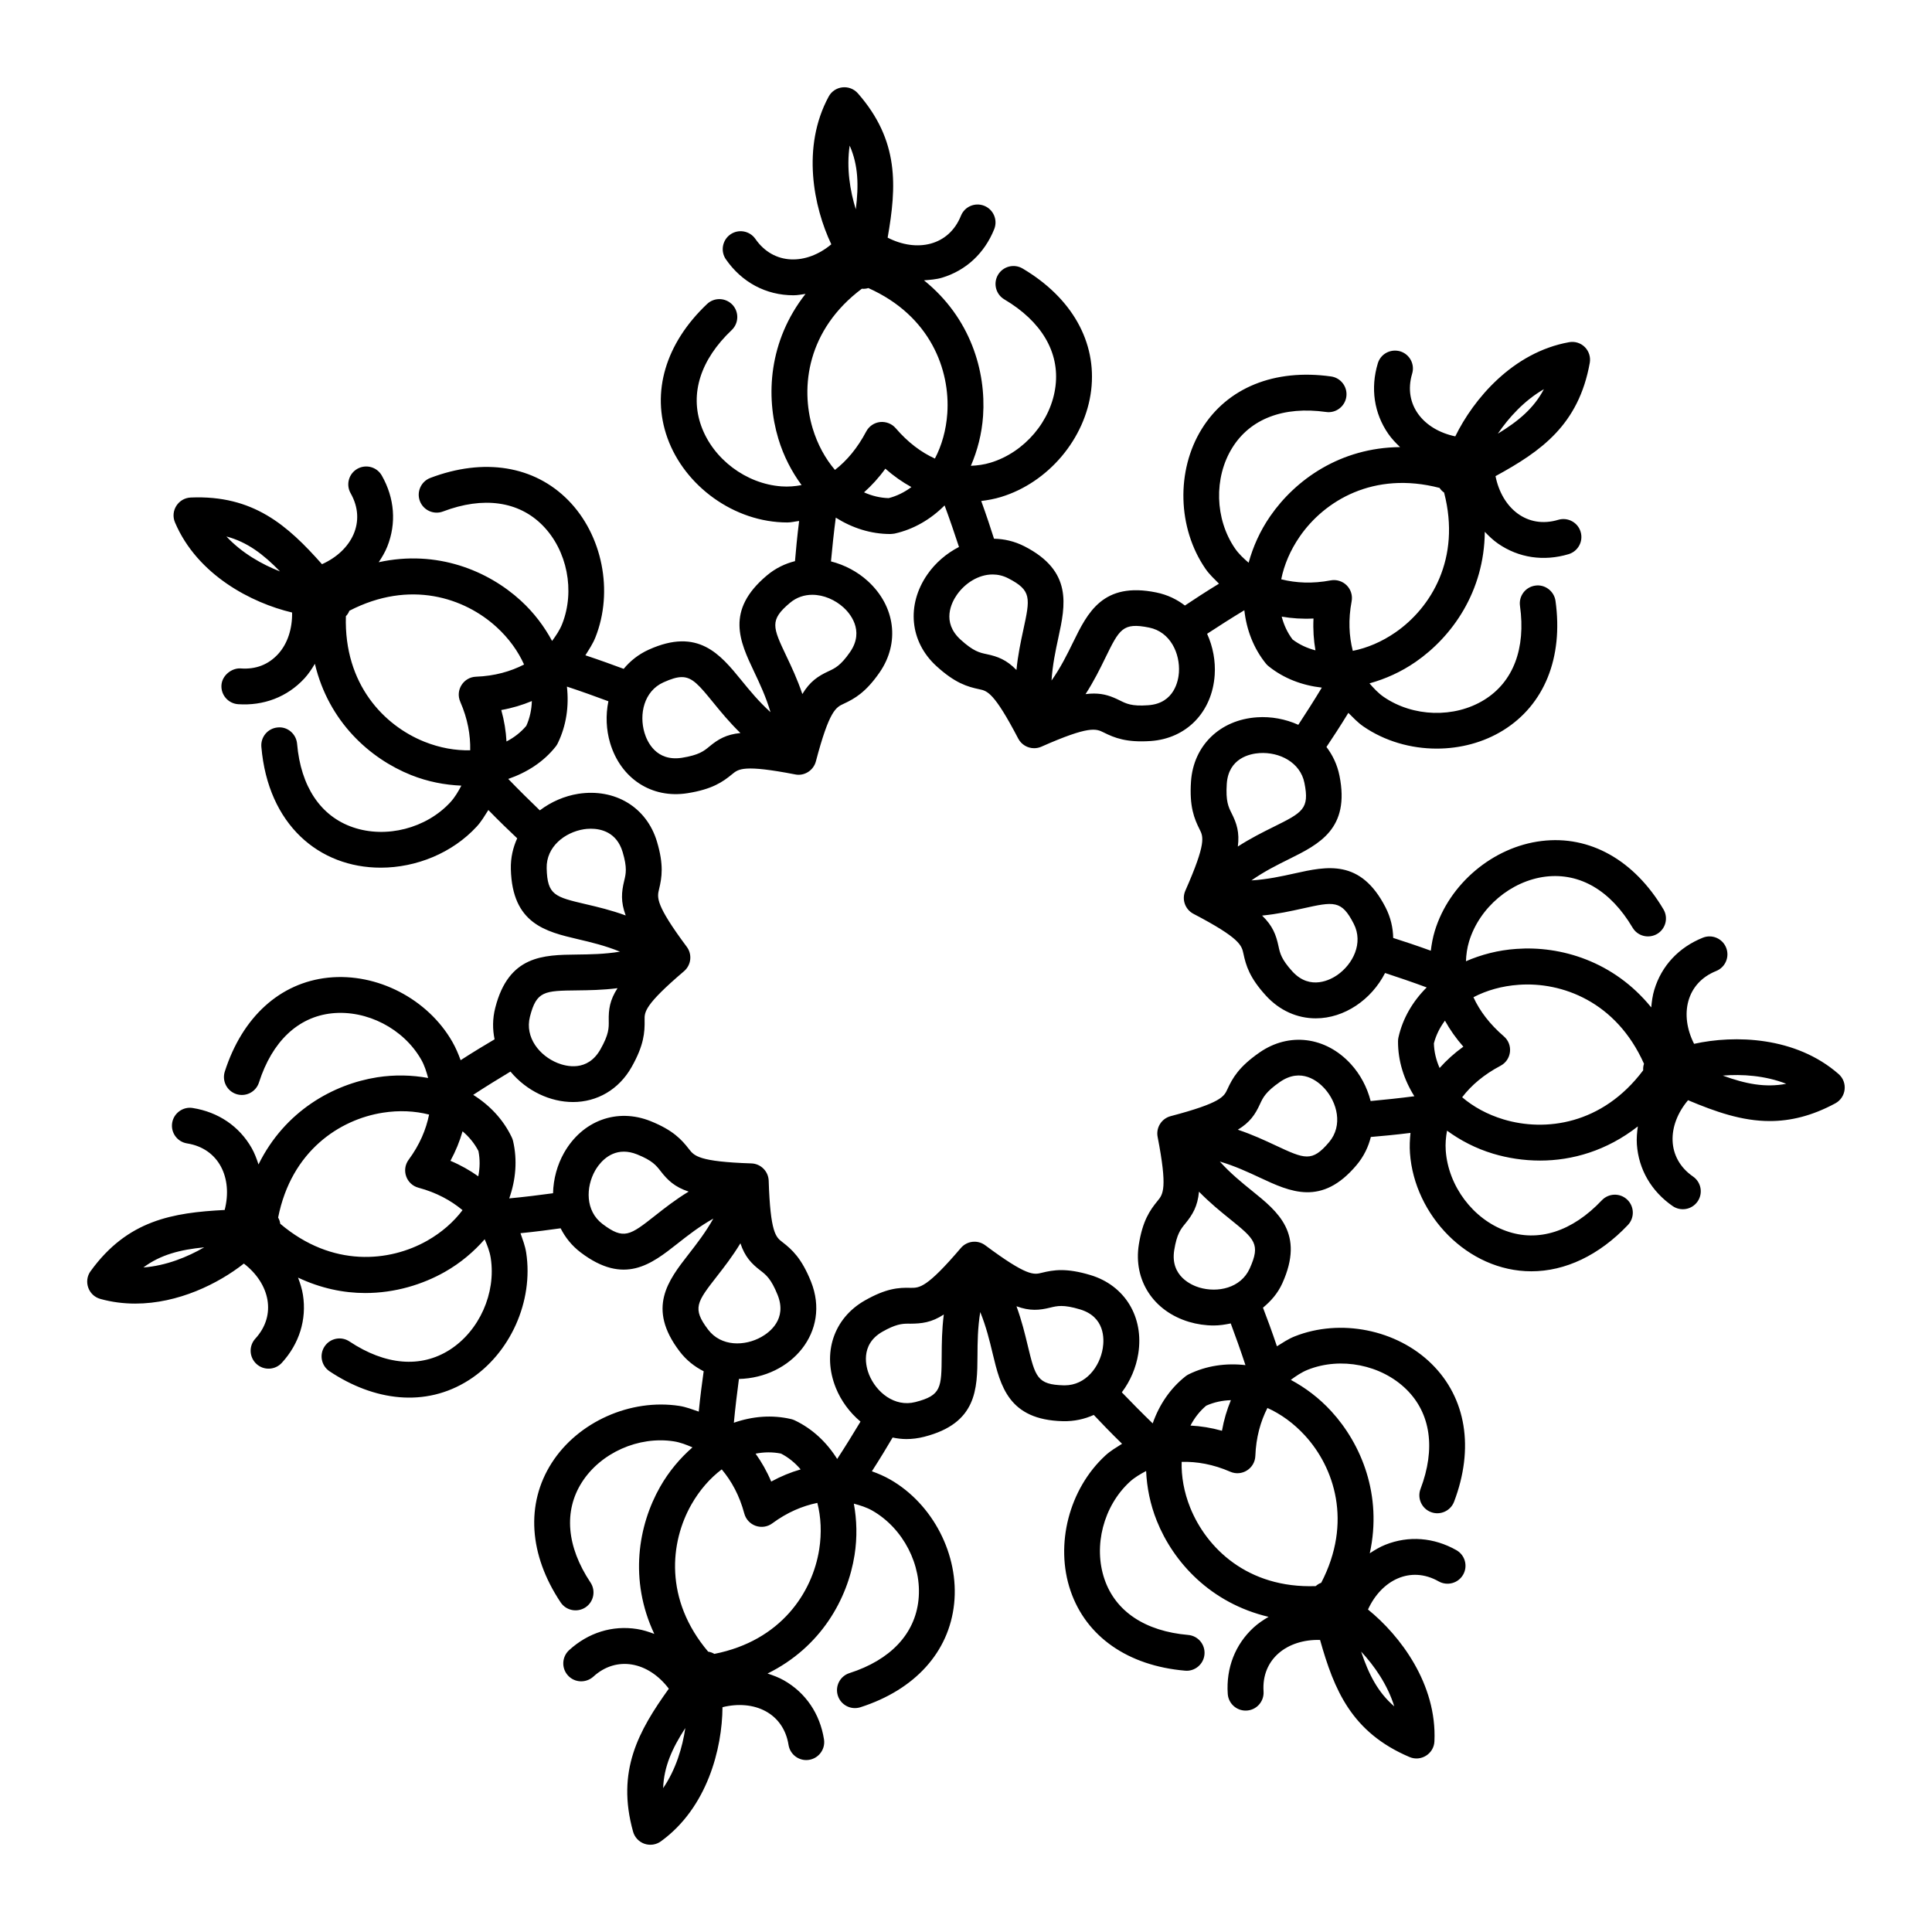 <?xml version="1.0" encoding="UTF-8"?>
<!-- Uploaded to: SVG Repo, www.svgrepo.com, Generator: SVG Repo Mixer Tools -->
<svg fill="#000000" width="800px" height="800px" version="1.1" viewBox="144 144 512 512" xmlns="http://www.w3.org/2000/svg">
 <path d="m168.01 480.86c-1.938 2.68-0.605 6.481 2.582 7.367 3.09 0.859 6.199 1.238 9.254 1.238 11.375 0 21.996-5.269 28.781-10.605 6.848 5.273 8.781 13.617 3.039 19.891-1.773 1.934-1.633 4.941 0.305 6.715 1.953 1.781 4.953 1.621 6.711-0.301 4.641-5.074 6.629-11.477 5.598-18.031-0.246-1.566-0.734-3.074-1.297-4.551 6.016 2.832 12.059 4.082 17.801 4.082 7.898 0 15.234-2.262 21.137-5.617 4.168-2.371 7.652-5.344 10.523-8.633 0.684 1.59 1.332 3.203 1.609 4.992 1.438 9.301-3.035 19.301-10.891 24.316-7.668 4.883-17.07 4.078-26.551-2.223-2.172-1.453-5.125-0.879-6.59 1.316-1.457 2.188-0.863 5.137 1.316 6.59 11.699 7.793 25.324 9.738 36.938 2.324 10.926-6.981 17.164-20.871 15.168-33.781-0.281-1.816-0.934-3.461-1.508-5.141 3.953-0.391 7.996-0.922 10.637-1.301 1.203 2.383 2.922 4.59 5.344 6.426 11.539 8.73 18.695 3.098 25.621-2.359 2.777-2.188 5.766-4.539 9.504-6.633-2.07 3.676-4.383 6.648-6.535 9.414-5.457 7.012-11.113 14.27-2.449 25.711 1.828 2.422 4.047 4.125 6.426 5.328-0.379 2.648-0.914 6.707-1.305 10.695-1.691-0.578-3.348-1.234-5.176-1.516-12.922-1.965-26.828 4.223-33.801 15.133-6.914 10.828-6.051 24.293 2.375 36.941 1.449 2.18 4.41 2.762 6.59 1.316 2.18-1.453 2.777-4.406 1.316-6.59-6.332-9.504-7.137-18.938-2.273-26.555 4.996-7.824 15.02-12.285 24.34-10.852 1.781 0.277 3.383 0.922 4.965 1.598-3.262 2.852-6.211 6.312-8.566 10.445-5.809 10.215-8.289 24.68-1.555 38.992-1.477-0.559-2.981-1.051-4.547-1.293-6.574-1.039-12.961 0.969-18.027 5.602-1.93 1.773-2.07 4.781-0.297 6.715 1.773 1.941 4.773 2.055 6.723 0.301 6.129-5.613 14.57-3.988 20 3.195-8.023 11.188-13.957 21.789-9.473 37.883 0.418 1.5 1.539 2.695 3.008 3.211 1.516 0.523 3.141 0.246 4.356-0.637 12.305-8.898 16.266-24.602 16.332-35.555 8.367-2.078 16.164 1.531 17.504 10 0.371 2.34 2.394 4.012 4.688 4.012 2.941 0 5.16-2.625 4.707-5.496-1.078-6.789-4.848-12.336-10.602-15.617-1.379-0.785-2.859-1.336-4.363-1.82 14.176-6.981 21.246-19.816 23.066-31.41 0.746-4.738 0.594-9.316-0.188-13.609 1.672 0.453 3.34 0.953 4.914 1.852 8.168 4.68 13.191 14.41 12.215 23.676-0.945 9.02-7.445 15.898-18.289 19.375-2.508 0.797-3.879 3.477-3.082 5.973 0.797 2.477 3.445 3.879 5.977 3.078 14.445-4.629 23.496-14.621 24.84-27.426 1.363-12.895-5.606-26.434-16.941-32.922-1.578-0.902-3.203-1.594-4.856-2.188 2.125-3.285 4.172-6.684 5.496-8.945 1.18 0.246 2.391 0.406 3.644 0.406 1.523 0 3.102-0.191 4.707-0.602 14.027-3.574 14.082-12.684 14.137-21.496 0.02-3.531 0.047-7.332 0.734-11.562 1.586 3.902 2.469 7.57 3.285 10.977 2.078 8.641 4.234 17.582 18.574 17.945 3.07 0.074 5.801-0.562 8.223-1.656 1.836 1.949 4.652 4.879 7.5 7.644-1.508 0.961-3.055 1.848-4.418 3.102-9.625 8.867-13.422 23.613-9.238 35.855 4.148 12.156 15.215 19.871 30.355 21.172 2.516 0.25 4.91-1.648 5.144-4.324 0.223-2.617-1.707-4.922-4.324-5.144-11.383-0.98-19.262-6.223-22.176-14.777-3.008-8.793-0.262-19.391 6.684-25.789 1.328-1.223 2.832-2.066 4.348-2.883 0.195 4.328 1.062 8.785 2.828 13.199 4.367 10.922 14.211 21.805 29.625 25.453-1.402 0.82-2.758 1.723-3.961 2.824-4.883 4.481-7.324 10.727-6.859 17.586 0.168 2.512 2.254 4.434 4.734 4.434 2.832 0 4.934-2.387 4.754-5.074-0.582-8.613 6.324-13.891 14.977-13.648 3.731 13.25 8.332 24.492 23.703 31.027 3.016 1.297 6.461-0.844 6.602-4.148 0.711-15.172-9.09-28.059-17.605-34.945 3.562-7.797 11.266-11.695 18.738-7.449 2.273 1.273 5.18 0.496 6.481-1.793 1.301-2.285 0.5-5.184-1.781-6.481-5.969-3.379-12.652-3.906-18.824-1.445-1.473 0.586-2.828 1.398-4.141 2.269 3.379-15.438-2.254-28.969-10.18-37.625-3.234-3.535-6.902-6.269-10.746-8.336 1.395-1.02 2.82-2.012 4.5-2.68 8.734-3.477 19.484-1.328 26.133 5.207 6.461 6.363 7.789 15.734 3.742 26.379-0.93 2.457 0.305 5.199 2.758 6.133 2.441 0.934 5.199-0.293 6.137-2.754 5.383-14.176 3.211-27.488-5.961-36.527-9.238-9.105-24.211-12.09-36.305-7.273-1.711 0.68-3.172 1.684-4.684 2.617-1.293-3.867-2.738-7.75-3.695-10.23 2.043-1.703 3.891-3.727 5.137-6.488 5.941-13.191-1.141-18.918-8.004-24.453-2.746-2.219-5.699-4.609-8.578-7.789 4.047 1.191 7.453 2.789 10.629 4.269 8.059 3.769 16.375 7.652 25.613-3.328 1.953-2.324 3.141-4.859 3.785-7.453 2.625-0.215 6.602-0.586 10.508-1.078-0.18 1.754-0.266 3.531-0.137 5.356 1.164 16.387 15.238 31.32 32.164 31.32 8.984 0 17.953-4.219 25.594-12.273 1.801-1.906 1.719-4.914-0.188-6.723-1.902-1.809-4.91-1.727-6.723 0.176-7.852 8.301-16.867 11.188-25.371 8.129-8.754-3.129-15.328-11.891-15.996-21.305-0.129-1.816 0.031-3.566 0.344-5.277 3.531 2.582 7.598 4.719 12.199 6.102 3.844 1.156 8.066 1.828 12.477 1.828 8.523 0 17.676-2.617 25.887-9.055-0.223 1.582-0.363 3.18-0.254 4.777 0.465 6.613 3.824 12.41 9.469 16.328 2.133 1.473 5.094 0.984 6.617-1.203 1.496-2.16 0.957-5.121-1.199-6.613-7.086-4.906-6.922-13.594-1.324-20.23 7.293 3.066 14.27 5.523 21.652 5.523 5.449 0 11.141-1.328 17.379-4.695 2.91-1.586 3.356-5.578 0.871-7.758-11.414-10.004-27.605-10.375-38.305-8.012-3.902-7.695-2.082-16.113 5.859-19.301 2.434-0.977 3.609-3.742 2.637-6.18-0.977-2.441-3.742-3.625-6.184-2.641-6.379 2.559-10.945 7.457-12.855 13.805-0.461 1.52-0.668 3.086-0.809 4.664-9.969-12.293-24.066-16.363-35.75-15.504-4.836 0.328-9.309 1.516-13.355 3.269 0.066-1.75 0.301-3.504 0.832-5.254 2.746-9.004 11.121-16.07 20.367-17.18 9.043-1.039 17.156 3.723 22.957 13.527 1.336 2.266 4.242 2.992 6.516 1.668 2.254-1.336 3.008-4.25 1.672-6.512-7.734-13.051-19.523-19.672-32.277-18.117-12.875 1.547-24.527 11.352-28.324 23.848-0.527 1.738-0.84 3.484-1.055 5.231-3.691-1.348-7.469-2.59-9.969-3.383-0.051-2.668-0.645-5.406-2.031-8.109-6.609-12.879-15.52-10.895-24.098-8.992-3.453 0.766-7.168 1.586-11.445 1.855 3.453-2.418 6.832-4.094 9.969-5.648 7.965-3.953 16.207-8.039 13.367-22.109-0.602-2.981-1.836-5.488-3.449-7.609 1.492-2.219 3.727-5.629 5.801-9.035 1.273 1.25 2.477 2.559 4 3.606 5.664 3.894 12.559 5.863 19.422 5.863 6.199 0 12.363-1.602 17.59-4.832 10.926-6.754 15.984-19.262 13.887-34.316-0.371-2.606-2.832-4.441-5.367-4.047-2.598 0.363-4.41 2.762-4.047 5.367 1.578 11.312-1.781 20.156-9.477 24.91-7.91 4.887-18.855 4.559-26.633-0.781-1.484-1.02-2.641-2.297-3.773-3.59 4.18-1.156 8.336-2.996 12.25-5.703 9.66-6.688 18.172-18.641 18.309-34.461 1.09 1.145 2.231 2.242 3.535 3.141 5.457 3.766 12.082 4.754 18.676 2.781 2.516-0.758 3.945-3.406 3.184-5.918-0.742-2.519-3.426-3.93-5.914-3.188-8.262 2.488-14.941-3.062-16.641-11.57 12.078-6.594 22.02-13.574 24.977-30.008 0.277-1.531-0.215-3.102-1.316-4.199-1.074-1.07-2.613-1.574-4.164-1.289-14.961 2.684-25.344 15.113-30.16 24.953-8.379-1.742-13.898-8.355-11.43-16.613 0.762-2.516-0.668-5.164-3.176-5.922-2.555-0.723-5.172 0.672-5.922 3.184-1.988 6.582-1.004 13.215 2.766 18.672 0.898 1.301 1.992 2.441 3.133 3.527-15.82 0.133-27.734 8.641-34.406 18.297-2.727 3.945-4.574 8.133-5.731 12.344-1.309-1.137-2.594-2.305-3.617-3.797-5.328-7.762-5.637-18.711-0.734-26.637 4.762-7.711 13.609-11.094 24.879-9.516 2.57 0.379 5.004-1.445 5.367-4.047 0.363-2.598-1.449-5.004-4.047-5.367-15.02-2.098-27.516 2.981-34.281 13.93-6.824 11.031-6.414 26.254 0.984 37.02 1.039 1.512 2.344 2.703 3.59 3.969-3.406 2.074-6.809 4.305-9.023 5.789-2.117-1.621-4.625-2.863-7.602-3.465-14.129-2.883-18.184 5.32-22.047 13.234-1.559 3.18-3.231 6.594-5.699 10.109 0.27-4.211 1.066-7.894 1.801-11.32 1.883-8.688 3.824-17.676-8.941-24.23-2.703-1.387-5.438-1.98-8.105-2.035-0.793-2.508-2.039-6.301-3.387-9.996 1.75-0.215 3.5-0.531 5.246-1.066 12.523-3.812 22.344-15.441 23.887-28.289 1.531-12.754-5.086-24.512-18.168-32.254-2.254-1.332-5.172-0.594-6.516 1.668-1.336 2.262-0.586 5.176 1.672 6.512 9.832 5.82 14.656 13.965 13.57 22.941-1.105 9.223-8.18 17.582-17.211 20.328-1.742 0.531-3.484 0.762-5.223 0.836 1.73-4.019 2.906-8.457 3.234-13.25 0.805-11.766-3.281-25.926-15.664-35.902 1.621-0.133 3.246-0.234 4.805-0.703 6.348-1.918 11.25-6.484 13.812-12.863 0.977-2.438-0.203-5.203-2.637-6.184-2.449-0.977-5.207 0.199-6.184 2.637-3.215 8.004-11.723 9.762-19.422 5.801 2.379-13.559 3.121-25.684-7.887-38.238-2.203-2.492-6.199-2.027-7.75 0.871-7.231 13.371-3.988 29.238 0.707 39.133-6.648 5.555-15.281 5.57-20.117-1.426-1.512-2.16-4.465-2.691-6.617-1.203-2.152 1.5-2.691 4.461-1.199 6.613 4.211 6.074 10.613 9.523 17.898 9.523 1.078 0 2.137-0.211 3.203-0.363-9.785 12.453-10.598 27.113-7.207 38.367 1.398 4.648 3.551 8.746 6.16 12.301-1.723 0.32-3.488 0.477-5.324 0.34-9.387-0.668-18.141-7.258-21.277-16.031-3.055-8.535-0.188-17.551 8.078-25.391 1.902-1.805 1.988-4.812 0.188-6.723-1.824-1.902-4.832-1.988-6.727-0.172-11.008 10.434-14.836 23.371-10.488 35.492 4.547 12.691 17.672 22.387 31.785 22.387 1.07 0 2.07-0.281 3.117-0.391-0.504 3.949-0.879 7.992-1.098 10.645-2.586 0.645-5.117 1.832-7.438 3.781-11.082 9.301-7.176 17.535-3.406 25.496 1.512 3.195 3.137 6.629 4.356 10.746-3.129-2.832-5.516-5.75-7.723-8.461-5.625-6.894-11.457-14.012-24.527-8.113-2.777 1.254-4.953 3.031-6.66 5.094-2.512-0.938-6.356-2.336-10.148-3.594 0.957-1.539 1.977-3.035 2.668-4.781 4.828-12.164 1.855-27.102-7.223-36.32-9.023-9.152-22.355-11.293-36.547-5.902-2.449 0.934-3.684 3.676-2.758 6.133 0.938 2.457 3.695 3.691 6.137 2.754 10.668-4.051 20.051-2.738 26.391 3.695 6.527 6.617 8.652 17.367 5.172 26.141-0.664 1.676-1.652 3.09-2.664 4.481-2.055-3.816-4.773-7.465-8.281-10.68-8.664-7.934-22.223-13.57-37.664-10.188 0.871-1.316 1.684-2.668 2.269-4.141 2.461-6.16 1.949-12.844-1.449-18.82-1.301-2.297-4.195-3.074-6.481-1.793-2.285 1.297-3.082 4.195-1.781 6.481 4.277 7.531 0.277 15.273-7.59 18.797-9.129-10.297-18.207-18.375-34.805-17.668-3.281 0.156-5.461 3.535-4.148 6.609 5.938 13.965 20.371 21.355 31.027 23.867 0.078 4.258-1.18 8.25-3.707 11.008-2.535 2.758-5.859 4.121-9.953 3.805-2.301-0.133-4.883 1.801-5.059 4.422-0.176 2.621 1.809 4.887 4.43 5.062 6.641 0.449 12.965-1.832 17.59-6.871 1.066-1.164 1.934-2.484 2.738-3.84 3.652 15.375 14.594 25.121 25.492 29.484 4.457 1.781 8.961 2.621 13.328 2.809-0.82 1.539-1.684 3.062-2.922 4.406-6.379 6.914-16.996 9.648-25.797 6.637-8.578-2.93-13.84-10.793-14.816-22.141-0.23-2.617-2.562-4.609-5.144-4.324-2.609 0.223-4.547 2.523-4.324 5.144 1.766 20.66 15.332 32.016 31.637 32.016 9.449 0 19.004-3.906 25.438-10.895 1.246-1.352 2.125-2.887 3.082-4.383 2.777 2.859 5.703 5.676 7.644 7.5-1.109 2.426-1.762 5.144-1.684 8.18 0.371 14.465 9.238 16.547 17.812 18.562 3.445 0.809 7.137 1.676 11.113 3.297-4.16 0.676-7.926 0.719-11.426 0.762-8.895 0.102-18.082 0.207-21.629 14.109-0.754 2.941-0.723 5.742-0.18 8.355-2.266 1.332-5.691 3.394-9 5.535-0.598-1.66-1.293-3.297-2.199-4.883-6.508-11.359-19.941-18.34-32.898-16.992-12.781 1.348-22.762 10.422-27.402 24.891-0.797 2.496 0.586 5.176 3.082 5.973 2.496 0.797 5.172-0.574 5.977-3.078 3.481-10.875 10.352-17.387 19.336-18.336 9.266-0.953 18.973 4.07 23.652 12.258 0.895 1.562 1.387 3.219 1.844 4.879-4.258-0.766-8.801-0.914-13.512-0.18-11.602 1.832-24.453 8.91-31.445 23.094-0.484-1.5-1.035-2.981-1.816-4.356-3.285-5.762-8.828-9.527-15.625-10.602-2.543-0.426-5.031 1.355-5.441 3.949-0.41 2.59 1.363 5.027 3.953 5.434 8.461 1.348 12.145 9.18 9.965 17.641-13.758 0.707-25.738 2.684-35.527 16.211zm13.988-0.969c4.578-3.398 9.738-4.707 16.117-5.336-4.43 2.566-10.094 4.883-16.117 5.336zm84.586-36.086c1.738 1.477 3.176 3.223 4.207 5.227 0.441 2.207 0.406 4.469-0.039 6.707-2.219-1.578-4.672-2.973-7.379-4.113 1.402-2.582 2.465-5.199 3.211-7.82zm51.086 22.305c-6.731 5.301-8.336 6.543-14.008 2.25-4.566-3.469-4.438-9.742-1.941-14.152 0.762-1.348 3.238-5.008 7.613-5.008 1.059 0 2.227 0.215 3.508 0.73 4.059 1.629 5.059 2.93 6.231 4.434 1.875 2.426 3.731 4.199 7.426 5.422-3.547 2.16-6.406 4.418-8.828 6.324zm16.348 16.094c1.875-2.406 4.086-5.234 6.199-8.715 1.199 3.594 2.934 5.391 5.293 7.203 1.523 1.176 2.84 2.188 4.566 6.477 2.57 6.402-2.125 9.906-4.269 11.117-4.391 2.496-10.695 2.648-14.164-1.945-4.254-5.625-2.981-7.258 2.375-14.137zm-14.277 135.67c0.195-5.695 2.394-10.551 5.875-15.93-0.75 5.062-2.469 10.934-5.875 15.93zm41.355-63.246c-1.781 11.297-10.035 24.168-27.785 27.672-0.578-0.348-1.059-0.5-1.645-0.594-11.688-13.812-10.102-29.031-4.445-38.988 2.188-3.848 4.961-6.988 8.043-9.316 2.602 3.094 4.707 6.922 5.984 11.707 0.41 1.52 1.539 2.738 3.027 3.258 1.484 0.512 3.129 0.277 4.391-0.664 3.977-2.934 7.996-4.609 11.938-5.422 0.961 3.754 1.184 7.957 0.492 12.348zm-16.855-25.395c2.242-0.438 4.508-0.465 6.734-0.016 1.992 1.027 3.738 2.457 5.207 4.191-2.613 0.75-5.227 1.816-7.805 3.223-1.148-2.719-2.547-5.176-4.137-7.398zm49.316-26.02c-0.055 8.555-0.066 10.582-6.981 12.348-5.504 1.41-10.371-2.598-12.273-7.297-0.715-1.785-2.582-7.871 3.582-11.367 3.398-1.922 5.07-2.113 6.75-2.113 0.203 0 0.41 0.004 0.613 0.008 3-0.02 5.617-0.301 8.867-2.434-0.52 4.125-0.539 7.769-0.559 10.855zm32.344 7.914c-7.047-0.176-7.527-2.191-9.57-10.66-0.715-2.965-1.551-6.461-2.953-10.289 3.555 1.301 6.043 1.07 8.941 0.355 1.848-0.445 3.461-0.863 7.898 0.469 6.609 1.98 6.426 7.84 6.035 10.266-0.789 4.938-4.504 9.863-10.109 9.863-0.074 0-0.16 0-0.242-0.004zm87.594 85.078c-4.324-3.703-6.75-8.441-8.781-14.516 3.481 3.742 7 8.746 8.781 14.516zm-19.355-32.758c-0.41 0.148-0.789 0.348-1.113 0.602-0.113 0.082-0.23 0.18-0.344 0.289-18.148 0.641-29.02-10.199-33.281-20.832-1.641-4.106-2.356-8.234-2.25-12.094 4.039-0.102 8.34 0.637 12.871 2.609 3.047 1.34 6.516-0.809 6.656-4.176 0.184-4.938 1.371-9.125 3.199-12.715 3.531 1.586 6.957 4.035 9.957 7.312 7.731 8.438 12.652 22.926 4.305 39.004zm-34.648-41.656c1.051-2.027 2.438-3.816 4.164-5.269 2.051-0.922 4.262-1.395 6.543-1.461-1.043 2.516-1.855 5.215-2.367 8.109-2.828-0.797-5.613-1.238-8.34-1.379zm10.395-54.777c6.648 5.375 8.234 6.652 5.301 13.148-2.359 5.227-8.512 6.488-13.359 5.047-1.84-0.551-7.762-2.891-6.648-9.891 0.688-4.312 1.727-5.582 2.934-7.055 1.949-2.375 3.269-4.578 3.629-8.453 2.906 2.973 5.738 5.262 8.145 7.203zm26.352-20.352c-4.559 5.402-6.434 4.512-14.316 0.832-2.758-1.289-6.016-2.812-9.879-4.109 3.238-1.969 4.606-4.051 5.848-6.758 0.809-1.75 1.504-3.258 5.301-5.894 5.664-3.93 10.129-0.133 11.789 1.684 3.422 3.75 4.953 9.848 1.258 14.246zm27.758-26.16c0.559-2.176 1.566-4.195 2.93-6.016 1.312 2.383 2.934 4.691 4.875 6.894-2.387 1.719-4.477 3.613-6.289 5.652-0.922-2.086-1.457-4.281-1.516-6.531zm93.379 10.715c-5.617 1.07-10.805 0.02-16.82-2.176 5.078-0.414 11.195-0.023 16.82 2.176zm-70.859-26.238c11.324-0.812 25.789 4.391 33.16 20.934-0.207 0.605-0.246 1.117-0.215 1.727-10.852 14.465-26.031 16.324-37.012 13.012-4.285-1.289-7.992-3.34-10.961-5.867 2.438-3.203 5.809-6.043 10.164-8.344 2.957-1.559 3.426-5.606 0.883-7.801-3.731-3.207-6.391-6.715-8.059-10.363 3.469-1.812 7.555-2.992 12.039-3.297zm-57.348-20.207c8.355-1.852 10.34-2.301 13.59 4.047 2.617 5.106-0.223 10.703-4.391 13.594-1.57 1.09-7.094 4.258-11.871-0.969-2.941-3.227-3.285-4.836-3.684-6.699-0.641-3.004-1.539-5.402-4.344-8.105 4.125-0.41 7.68-1.199 10.699-1.867zm-7.754-21.594c-2.731 1.355-5.949 2.953-9.375 5.16 0.484-3.75-0.297-6.125-1.633-8.781-0.863-1.719-1.605-3.203-1.301-7.816 0.453-6.879 6.211-8.004 8.66-8.164 5.316-0.344 10.824 2.453 11.918 7.891 1.395 6.918-0.461 7.836-8.27 11.711zm71.73-116.04c-2.644 5.039-6.731 8.461-12.199 11.789 2.871-4.227 6.973-8.766 12.199-11.789zm-64.691 39.039c6.5-9.414 19.523-17.434 37.047-12.875 0.297 0.469 0.688 0.887 1.199 1.23 4.547 17.527-3.481 30.555-12.902 37.066-3.641 2.516-7.508 4.133-11.293 4.887-0.996-3.914-1.23-8.266-0.312-13.121 0.297-1.547-0.195-3.137-1.309-4.246-1.113-1.113-2.738-1.598-4.242-1.309-4.856 0.918-9.203 0.691-13.105-0.289 0.758-3.801 2.387-7.688 4.918-11.344zm4.152 30.172c-2.211-0.574-4.266-1.523-6.066-2.883-1.355-1.797-2.305-3.844-2.875-6.051 2.691 0.465 5.504 0.652 8.426 0.5-0.145 2.934 0.051 5.746 0.516 8.434zm-55.711 2.055c3.758-7.676 4.621-9.512 11.641-8.09 5.617 1.133 8.227 6.848 7.891 11.906-0.129 1.918-1.094 8.207-8.16 8.676-4.41 0.328-5.828-0.441-7.539-1.289-2.18-1.086-4.168-1.809-6.824-1.809-0.695 0-1.43 0.047-2.219 0.152 2.25-3.492 3.856-6.769 5.211-9.547zm-21.723-7.398c-0.641 2.984-1.402 6.488-1.801 10.547-2.637-2.711-4.977-3.582-7.883-4.191-1.883-0.395-3.508-0.738-6.926-3.852-5.098-4.656-2.387-9.848-0.984-11.867 2.125-3.059 5.699-5.402 9.477-5.402 1.363 0 2.766 0.312 4.121 1.008 6.277 3.219 5.844 5.242 3.996 13.758zm-20.125-57.469c-0.305 4.461-1.48 8.531-3.285 11.988-3.668-1.66-7.188-4.316-10.398-8.055-1.02-1.188-2.59-1.781-4.133-1.625-1.57 0.176-2.941 1.113-3.676 2.508-2.297 4.348-5.109 7.731-8.285 10.176-2.543-2.984-4.609-6.711-5.91-11.02-3.297-10.949-1.449-26.129 13.035-36.988 0.648 0.059 1.246-0.02 1.727-0.18 16.523 7.375 21.703 21.77 20.926 33.195zm-9.516 19.543c-1.824 1.363-3.844 2.371-6.023 2.93-2.25-0.059-4.449-0.598-6.531-1.531 2.031-1.812 3.934-3.887 5.652-6.273 2.199 1.945 4.512 3.562 6.902 4.875zm-16.359-90.496c2.293 5.211 2.422 10.535 1.625 16.891-1.52-4.883-2.516-10.914-1.625-16.891zm-15.824 121.18c1.781-1.5 3.852-2.137 5.922-2.137 3.027 0 6.082 1.359 8.301 3.387 1.422 1.297 5.738 5.973 1.699 11.793-2.488 3.59-3.984 4.285-5.711 5.086-2.777 1.289-4.922 2.707-6.926 6.039-1.328-3.941-2.887-7.234-4.215-10.027-3.656-7.719-4.531-9.555 0.93-14.141zm-33.512 21.059c2.031-0.914 3.547-1.383 4.848-1.383 2.832 0 4.641 2.215 8.418 6.84 1.922 2.359 4.195 5.137 7.121 7.984-3.769 0.367-5.914 1.652-8.207 3.551-1.484 1.227-2.766 2.285-7.324 3.012-6.812 1.035-9.199-4.281-9.895-6.637-1.453-4.859-0.188-11.012 5.039-13.367zm-36.355 11.523c-1.445 1.723-3.231 3.102-5.254 4.152-0.148-2.719-0.59-5.5-1.383-8.332 2.894-0.512 5.59-1.328 8.105-2.379-0.07 2.285-0.543 4.5-1.469 6.559zm-79.473-50.172c5.496 1.461 9.746 4.676 14.203 9.262-4.762-1.859-10.09-4.844-14.203-9.262zm31.656 21.121c0.488-0.504 0.711-0.914 0.918-1.434 16.078-8.328 30.578-3.406 39.016 4.324 3.266 2.988 5.703 6.398 7.285 9.922-3.594 1.844-7.789 3.043-12.727 3.227-3.316 0.117-5.535 3.551-4.176 6.652 1.973 4.527 2.715 8.816 2.629 12.844-3.871 0.102-8.02-0.617-12.152-2.269-10.617-4.254-21.332-15.16-20.793-33.266zm63.691 76.352c-8.328-1.953-10.305-2.418-10.48-9.547-0.148-5.731 4.848-9.539 9.848-10.336 0.426-0.07 1.078-0.145 1.848-0.145 2.684 0 6.859 0.906 8.43 6.168 1.254 4.184 0.871 5.777 0.418 7.629-0.723 2.984-0.957 5.543 0.398 9.191-3.906-1.422-7.453-2.254-10.461-2.961zm-14.91 29.773c1.746-6.832 3.816-6.856 12.531-6.957 3.043-0.039 6.637-0.074 10.676-0.586-2.062 3.176-2.387 5.652-2.328 8.629 0.027 1.922 0.066 3.582-2.211 7.598-3.418 6.016-9.078 4.516-11.363 3.598-4.703-1.891-8.723-6.719-7.305-12.281zm11.391 22.633c6.387 0 12.152-3.281 15.539-9.262 3.285-5.797 3.508-9.203 3.453-12.457-0.047-2.141-0.074-3.984 10.445-12.953 1.902-1.625 2.227-4.445 0.734-6.457-8.336-11.188-7.883-13.074-7.352-15.266 0.762-3.133 1.289-6.461-0.547-12.602-2.731-9.145-11.121-14.203-20.887-12.684-3.594 0.574-7.156 2.098-10.16 4.383-2.363-2.262-5.773-5.621-8.367-8.328 4.957-1.719 9.355-4.512 12.578-8.59 0.215-0.27 0.391-0.559 0.539-0.863 2.273-4.66 3.012-9.82 2.43-15.016 3.551 1.164 7.973 2.75 10.992 3.883-0.758 3.703-0.586 7.578 0.457 11.066 2.801 9.383 10.973 14.805 20.496 13.301 6.574-1.043 9.375-2.992 11.883-5.074 1.652-1.355 3.055-2.539 16.652 0.094 2.414 0.508 4.856-1.039 5.496-3.453 3.555-13.496 5.309-14.316 7.352-15.262 2.926-1.359 5.859-3.016 9.516-8.285 5.441-7.844 4.188-17.586-3.109-24.238-2.684-2.453-6.098-4.285-9.758-5.211 0.289-3.191 0.781-7.891 1.273-11.598 4.391 2.766 9.316 4.34 14.457 4.34 0.426-0.047 0.77-0.039 1.141-0.117 5.055-1.129 9.547-3.766 13.238-7.461 1.305 3.504 2.824 7.961 3.816 11.008-3.371 1.719-6.293 4.273-8.367 7.266-5.625 8.098-4.668 17.871 2.387 24.309 4.922 4.496 8.188 5.469 11.383 6.137 2.09 0.441 3.891 0.816 10.293 13.066 0.844 1.617 2.496 2.555 4.215 2.555 0.641 0 1.301-0.129 1.922-0.402 12.746-5.641 14.492-4.773 16.516-3.766 2.887 1.438 6.016 2.695 12.41 2.269 9.523-0.637 16.355-7.684 17.008-17.535 0.242-3.633-0.449-7.445-2.012-10.887 2.699-1.781 6.668-4.316 9.867-6.238 0.578 5.199 2.438 10.066 5.688 14.105 0.215 0.266 0.453 0.512 0.723 0.723 4.043 3.254 8.918 5.09 14.121 5.676-1.918 3.195-4.449 7.152-6.231 9.855-3.43-1.551-7.246-2.238-10.922-1.988-9.84 0.648-16.875 7.492-17.516 17.016-0.445 6.648 0.836 9.812 2.301 12.723 0.957 1.906 1.793 3.555-3.797 16.203-1.012 2.293-0.074 4.977 2.144 6.137 12.363 6.461 12.773 8.359 13.246 10.559 0.668 3.156 1.633 6.383 5.961 11.117 3.641 3.988 8.336 6.023 13.211 6.023 7.582 0 14.758-4.953 18.363-12.016 3.074 1 7.531 2.519 11.031 3.824-3.707 3.695-6.352 8.188-7.484 13.246-0.074 0.328-0.113 0.672-0.113 1.012-0.027 5.184 1.547 10.152 4.328 14.578-3.711 0.492-8.398 0.98-11.586 1.27-0.926-3.664-2.762-7.082-5.219-9.773-6.656-7.301-16.395-8.535-24.23-3.09-5.477 3.797-7.148 6.766-8.512 9.73-0.891 1.941-1.66 3.621-15.027 7.137-2.422 0.637-3.938 3.039-3.461 5.5 2.656 13.691 1.43 15.195 0 16.938-2.051 2.496-3.973 5.262-4.984 11.598-1.496 9.426 3.863 17.66 13.32 20.488 2.078 0.621 4.309 0.953 6.555 0.953 1.504 0 3.004-0.238 4.484-0.543 1.137 3.027 2.731 7.481 3.898 11.047-5.199-0.59-10.359 0.145-15.012 2.422-0.305 0.148-0.594 0.328-0.863 0.539-4.07 3.215-6.977 7.547-8.703 12.48-2.68-2.574-5.957-5.902-8.184-8.23 2.281-3.019 3.781-6.598 4.356-10.211 1.559-9.742-3.547-18.129-12.691-20.871-6.406-1.922-9.758-1.371-12.914-0.59-2.078 0.516-3.852 0.969-14.953-7.301-2.016-1.496-4.836-1.18-6.461 0.73-9.051 10.621-10.973 10.551-13.238 10.555-3.332-0.117-6.602 0.172-12.18 3.336-8.301 4.707-11.398 14.027-7.703 23.188 1.359 3.371 3.637 6.5 6.531 8.922-1.645 2.75-4.125 6.773-6.18 9.906-2.777-4.434-6.566-8.012-11.25-10.238-0.305-0.145-0.633-0.262-0.965-0.336-5.051-1.18-10.238-0.75-15.168 0.973 0.348-3.734 0.914-8.426 1.344-11.602 13.816-0.328 24.438-12.492 19.09-25.824-2.488-6.184-5.012-8.48-7.594-10.465-1.699-1.301-3.164-2.426-3.609-16.246-0.082-2.5-2.098-4.512-4.594-4.59-13.941-0.461-15.133-1.996-16.516-3.773-1.977-2.555-4.242-5.039-10.191-7.43-8.855-3.547-18.074-0.172-22.938 8.414-1.793 3.172-2.824 6.914-2.91 10.695-3.199 0.441-7.883 1.023-11.609 1.363 1.746-4.945 2.191-10.152 1.012-15.215-0.082-0.336-0.195-0.66-0.344-0.965-2.227-4.688-5.793-8.48-10.219-11.258 3.117-2.047 7.109-4.512 9.879-6.168 4.316 5.188 10.582 8.07 16.555 8.07zm-50.414 2.832c4.359-0.691 8.547-0.473 12.293 0.492-0.801 3.957-2.477 7.984-5.418 11.965-1.996 2.715-0.613 6.559 2.598 7.414 4.769 1.277 8.586 3.371 11.68 5.945-2.336 3.094-5.484 5.891-9.348 8.09-9.961 5.648-25.168 7.215-38.961-4.481-0.086-0.656-0.27-1.145-0.559-1.637 3.512-17.754 16.398-26.008 27.715-27.789z"/>
</svg>